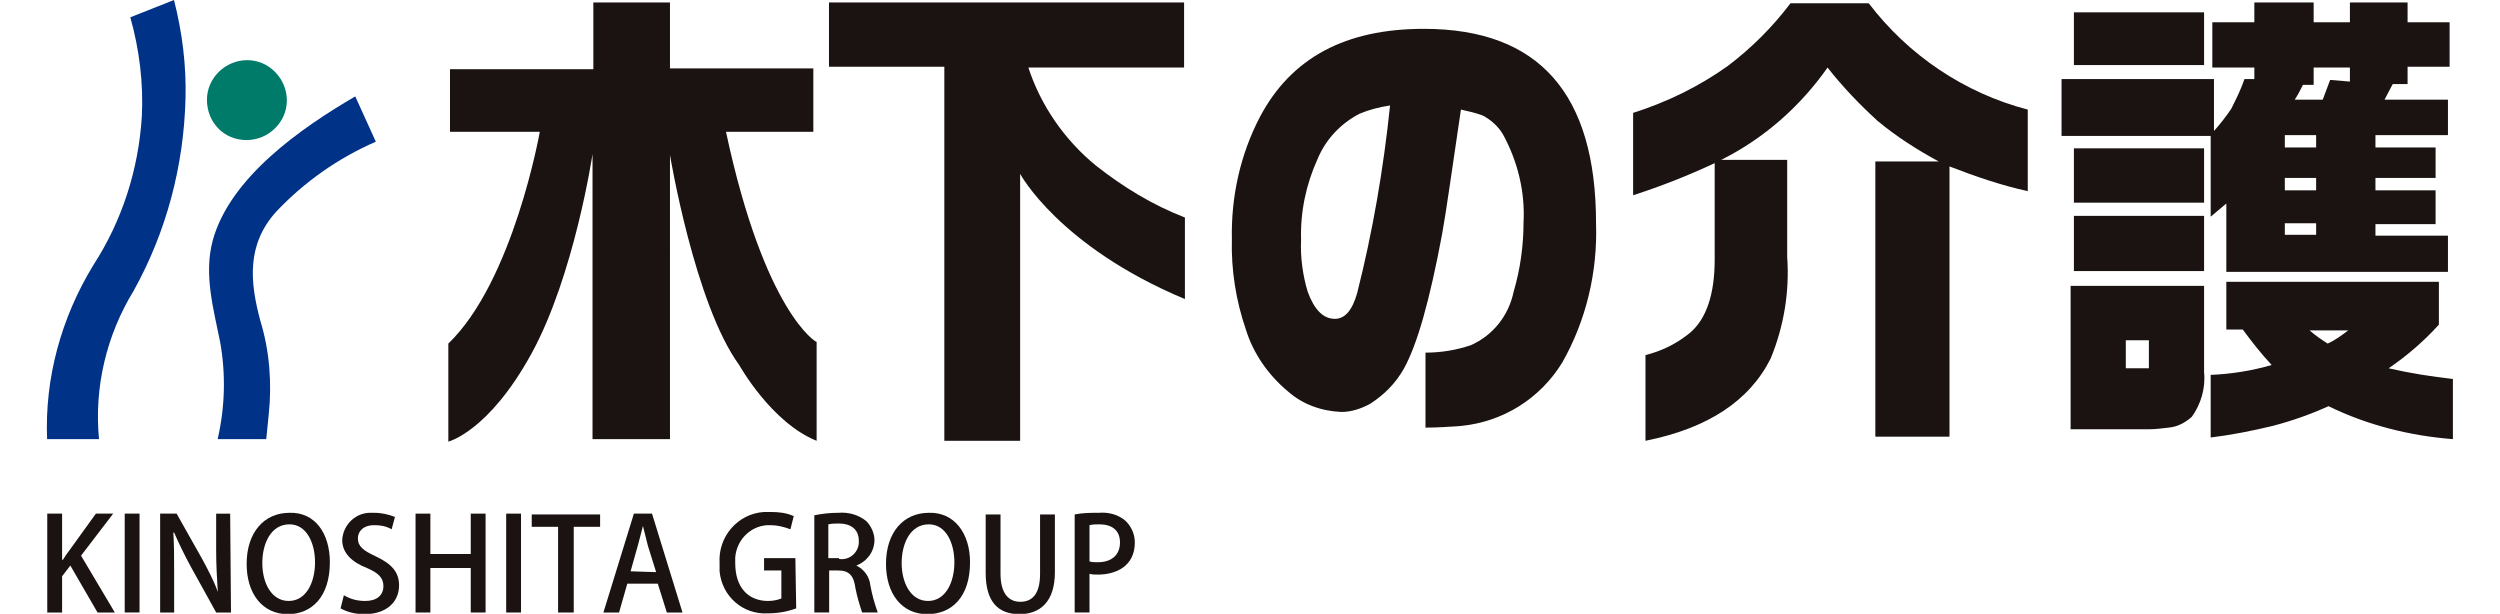 <svg version="1.1" id="レイヤー_1" xmlns="http://www.w3.org/2000/svg" x="0" y="0" width="122.188" height="30" viewBox="0 0 292 74.5" xml:space="preserve"><style>.st0{fill:#1a1311}.st2{fill:#003288}</style><g id="logo_kaigo" transform="translate(68.692 17.522)"><g id="グループ_850" transform="translate(-68.692 -17.522)"><g id="グループ_848" transform="translate(.02 29.241)"><path id="パス_1797" class="st0" d="M8.2 45.1H6.1l-3.3-5.7-1 1.3v4.4H0v-12h1.8v5.6h.1c.3-.5.6-.9.9-1.3l3.1-4.3H8l-3.9 5.1 4.1 6.9z"/><path id="パス_1798" class="st0" d="M9.4 33.1h1.8v12H9.4v-12z"/><path id="パス_1799" class="st0" d="M22.3 45.1h-1.8l-3.1-5.6c-.7-1.3-1.4-2.7-2-4.1h-.1c.1 1.5.1 3.1.1 5.2v4.5h-1.7v-12h2l3.1 5.5c.7 1.3 1.4 2.6 1.9 4-.1-1.6-.2-3.2-.2-5.1v-4.4h1.7l.1 12z"/><path id="パス_1800" class="st0" d="M34.3 39c0 4.2-2.2 6.3-5.1 6.3-3.1 0-5-2.5-5-6.1 0-3.8 2.1-6.2 5.2-6.2 3.1-.1 4.9 2.5 4.9 6zm-8.2.1c0 2.4 1.1 4.6 3.2 4.6s3.2-2.2 3.2-4.7c0-2.3-1-4.6-3.1-4.6-2.3 0-3.3 2.4-3.3 4.7z"/><path id="パス_1801" class="st0" d="M41.8 35c-.7-.4-1.4-.5-2.1-.5-1.4 0-2 .8-2 1.6 0 1 .7 1.5 2.2 2.2 1.9.9 2.8 1.9 2.8 3.5 0 2-1.5 3.5-4.2 3.5-1 0-2-.2-2.9-.7L36 43c.8.5 1.7.7 2.6.7 1.4 0 2.2-.7 2.2-1.8 0-1-.6-1.6-2-2.2-1.8-.7-3-1.8-3-3.4.1-1.9 1.7-3.4 3.6-3.3h.3c.9 0 1.7.2 2.5.5l-.4 1.5z"/><path id="パス_1802" class="st0" d="M53.2 45.1h-1.8v-5.4h-4.9v5.4h-1.8v-12h1.8V38h4.9v-4.9h1.8v12z"/><path id="パス_1803" class="st0" d="M55.7 33.1h1.8v12h-1.8v-12z"/><path id="パス_1804" class="st0" d="M67.1 34.7h-3.2v10.4H62V34.7h-3.2v-1.5h8.3v1.5z"/><path id="パス_1805" class="st0" d="M77.1 45.1h-1.9l-1.1-3.5h-3.7l-1 3.5h-1.9l3.7-12h2.2l3.7 12zm-3.2-4.9l-1-3.2-.6-2.4c-.2.7-.4 1.6-.6 2.3l-.9 3.2 3.1.1z"/><path id="パス_1806" class="st0" d="M90.9 44.6c-1.1.4-2.2.6-3.4.6-3 .2-5.6-2-5.9-5.1v-1c-.2-3.2 2.2-6 5.4-6.2h.8c1 0 1.9.1 2.8.5l-.4 1.6c-.8-.3-1.6-.5-2.4-.5-2.2-.1-4.1 1.6-4.3 3.9v.7c0 3 1.6 4.6 4 4.6.5 0 1.1-.1 1.6-.3V40H87v-1.5h3.8l.1 6.1z"/><path id="パス_1807" class="st0" d="M98.2 39.4c1 .5 1.6 1.4 1.7 2.4.2 1.1.5 2.2.9 3.3h-1.9c-.3-.9-.6-1.9-.8-2.9-.2-1.6-.8-2.2-2.1-2.2h-1.1v5.1h-1.8V33.3c1-.2 1.9-.3 2.9-.3 1.2-.1 2.4.2 3.4 1 .6.6 1 1.5 1 2.3 0 1.4-.9 2.6-2.2 3.1zm-2.1-.8c1.2.2 2.3-.7 2.4-1.9v-.3c0-1.5-1.1-2.1-2.4-2.1-.4 0-.9 0-1.3.1v4.1h1.3z"/><path id="パス_1808" class="st0" d="M112 39c0 4.2-2.2 6.3-5.2 6.3-3.1 0-5-2.5-5-6.1 0-3.8 2.1-6.2 5.2-6.2 3.1-.1 5 2.5 5 6zm-8.3.1c0 2.4 1.1 4.6 3.2 4.6s3.2-2.2 3.2-4.7c0-2.3-1-4.6-3.1-4.6-2.3 0-3.3 2.4-3.3 4.7z"/><path id="パス_1809" class="st0" d="M122.3 40.2c0 3.6-1.8 5.1-4.3 5.1s-4.1-1.4-4.1-5v-7.1h1.8v7.2c0 2.4 1 3.4 2.4 3.4 1.5 0 2.4-1 2.4-3.4v-7.2h1.8v7z"/><path id="パス_1810" class="st0" d="M124.7 33.2c1-.2 1.9-.2 2.9-.2 1.2-.1 2.4.2 3.3 1 .7.7 1.1 1.6 1.1 2.6 0 2.9-2.3 3.9-4.5 3.9-.3 0-.7 0-1-.1v4.7h-1.8V33.2zm1.8 5.7c.3.1.7.1 1 .1 1.7 0 2.7-.9 2.7-2.4s-1-2.2-2.5-2.2c-.4 0-.8 0-1.2.1v4.4z"/></g><path id="パス_1811" class="st0" d="M167.3 51.9v-9.1c1.9 0 3.7-.3 5.5-.9 2.7-1.2 4.6-3.6 5.2-6.5.8-2.7 1.2-5.6 1.2-8.4.2-3.7-.7-7.4-2.5-10.7-.6-1-1.5-1.8-2.5-2.3-.8-.3-1.7-.5-2.6-.7-1.1 7.4-1.8 12.5-2.3 15.2-1.5 8-3 13.3-4.6 16.2-1 1.8-2.4 3.2-4.1 4.3-1.1.6-2.3 1-3.5 1-2.4-.1-4.7-.9-6.5-2.5-2.4-2-4.2-4.6-5.1-7.5-1.2-3.5-1.8-7.2-1.7-11-.1-5.1 1-10.2 3.4-14.8C151 7 157.6 3.5 167.1 3.5c14 0 20.9 7.9 20.9 23.6.2 5.9-1.2 11.8-4.1 16.9-2.7 4.4-7.2 7.2-12.3 7.7-1.4.1-2.8.2-4.3.2zM163 12.8c-1.3.2-2.5.5-3.7 1-2.3 1.2-4.1 3.1-5.1 5.5-1.4 3.1-2.1 6.4-2 9.8-.1 2.1.2 4.3.8 6.3.8 2.2 1.9 3.3 3.3 3.3 1.2 0 2.1-1 2.7-3.1 1.9-7.5 3.2-15.1 4-22.8z"/><path id="パス_1812" class="st0" d="M211.6.4h9.5c4.8 6.3 11.6 10.9 19.3 12.9v9.9c-3.2-.7-6.4-1.8-9.5-3V53h-9V19.6h7.7c-2.6-1.4-5.1-3-7.4-4.9-2.2-2-4.3-4.2-6.1-6.5-3.3 4.7-7.7 8.6-12.9 11.2h8v11.8c.3 4.2-.4 8.4-2 12.3-2.6 5.2-7.7 8.5-15.2 10V43.1c2-.5 3.8-1.4 5.4-2.7 2-1.7 3-4.7 3-8.9V19.8c-3.2 1.5-6.5 2.8-9.9 3.9v-10c4.1-1.3 8-3.2 11.5-5.7 2.9-2.2 5.4-4.7 7.6-7.6z"/><path id="パス_1813" class="st0" d="M244.5 16.5V9.6H263v6.3c.8-.9 1.5-1.8 2.1-2.7.6-1.2 1.2-2.4 1.6-3.6h1.2V8.2h-5.1V2.7h5.1V.3h7.2v2.4h4.4V.3h7v2.4h5.1v5.4h-5.1v2.1h-1.8l-1 1.9h7.7v4.3h-8.8v1.5h7.3v3.7h-7.3v1.5h7.3v4.1h-7.3v1.4h8.8V33h-26.9v-8.3l-1.9 1.6v-9.8h-18.1zm1.1 35.6V34.7h16.2v10.5c.2 1.9-.4 3.9-1.5 5.4-.8.7-1.7 1.2-2.8 1.3-.8.1-1.6.2-2.4.2h-9.5zm.4-44.2V1.5h15.8v6.4H246zm0 10.1h15.8v6.6H246V18zm0 14.9v-6.7h15.8v6.7H246zm6.3 11.8h2.8v-3.4h-2.8v3.4zm12.2-10.5h25.8v5.2c-1.8 2-3.9 3.8-6.1 5.3 2.6.6 5.2 1 7.8 1.3v7.3c-5.2-.4-10.4-1.7-15.1-4-2.2 1-4.5 1.8-6.8 2.4-2.5.6-5 1.1-7.5 1.4v-7.6c2.5-.1 5-.5 7.4-1.2-1.3-1.4-2.4-2.8-3.5-4.3h-2v-5.8zm7.1-16.3h3.8v-1.5h-3.8v1.5zm0 5.2h3.8v-1.5h-3.8v1.5zm0 5.4h3.8v-1.4h-3.8v1.4zm1.2-16.4h3.4l.9-2.4 2.4.2V8.2h-4.4v2.1h-1.3c-.3.6-.6 1.2-1 1.8zm1.8 28c.7.6 1.4 1.1 2.2 1.6.9-.4 1.7-1 2.5-1.6h-4.7z"/><g id="グループ_849"><path id="パス_1814" d="M24.2 17c2.7 0 4.9-2.2 4.9-4.8 0-2.7-2.2-4.9-4.8-4.9-2.7 0-4.9 2.2-4.9 4.8 0 2.8 2.1 4.9 4.8 4.9z" fill="#007a69"/><path id="パス_1815" class="st2" d="M15.4 0l-5.3 2.1c1.1 3.9 1.6 8 1.4 12-.4 6.5-2.4 12.7-5.9 18.1C1.7 38.6-.3 45.9 0 53.3h6.3c-.6-6.3.9-12.6 4.2-18 4-7.2 6.1-15.2 6.3-23.4.1-4-.4-8-1.4-11.9z"/><path id="パス_1816" class="st2" d="M20.1 29.2c-1.1 4.1.1 8.3.9 12.3.7 3.9.6 7.9-.3 11.8h5.9l.3-3c.4-3.8.1-7.7-1-11.3-1.3-4.8-1.7-9.3 1.9-13.3 3.4-3.6 7.5-6.5 12.1-8.5l-2.5-5.5c-6.5 3.8-15.2 9.8-17.3 17.5z"/></g><path id="パス_1817" class="st0" d="M82.4 16H93V8.3H75.6v-8h-9.3v8.1H48.9V16h10.9s-3.2 18.1-11.1 25.7v11.9s4.9-1.2 10.1-10.7 7.4-24.2 7.4-24.2v34.6h9.4V18.8s3 18.1 8.4 25.5c0 0 3.9 7 9.4 9.2v-12c0 .1-6.3-3.5-11-25.5z"/><path id="パス_1818" class="st0" d="M119.1 8.2H138V.3H94.9v7.8h14v45.4h9.2V21.1s4.7 8.8 20 15.2v-9.9c-3.9-1.5-7.5-3.7-10.8-6.3-3.8-3.1-6.7-7.3-8.2-11.9z"/></g></g></svg>